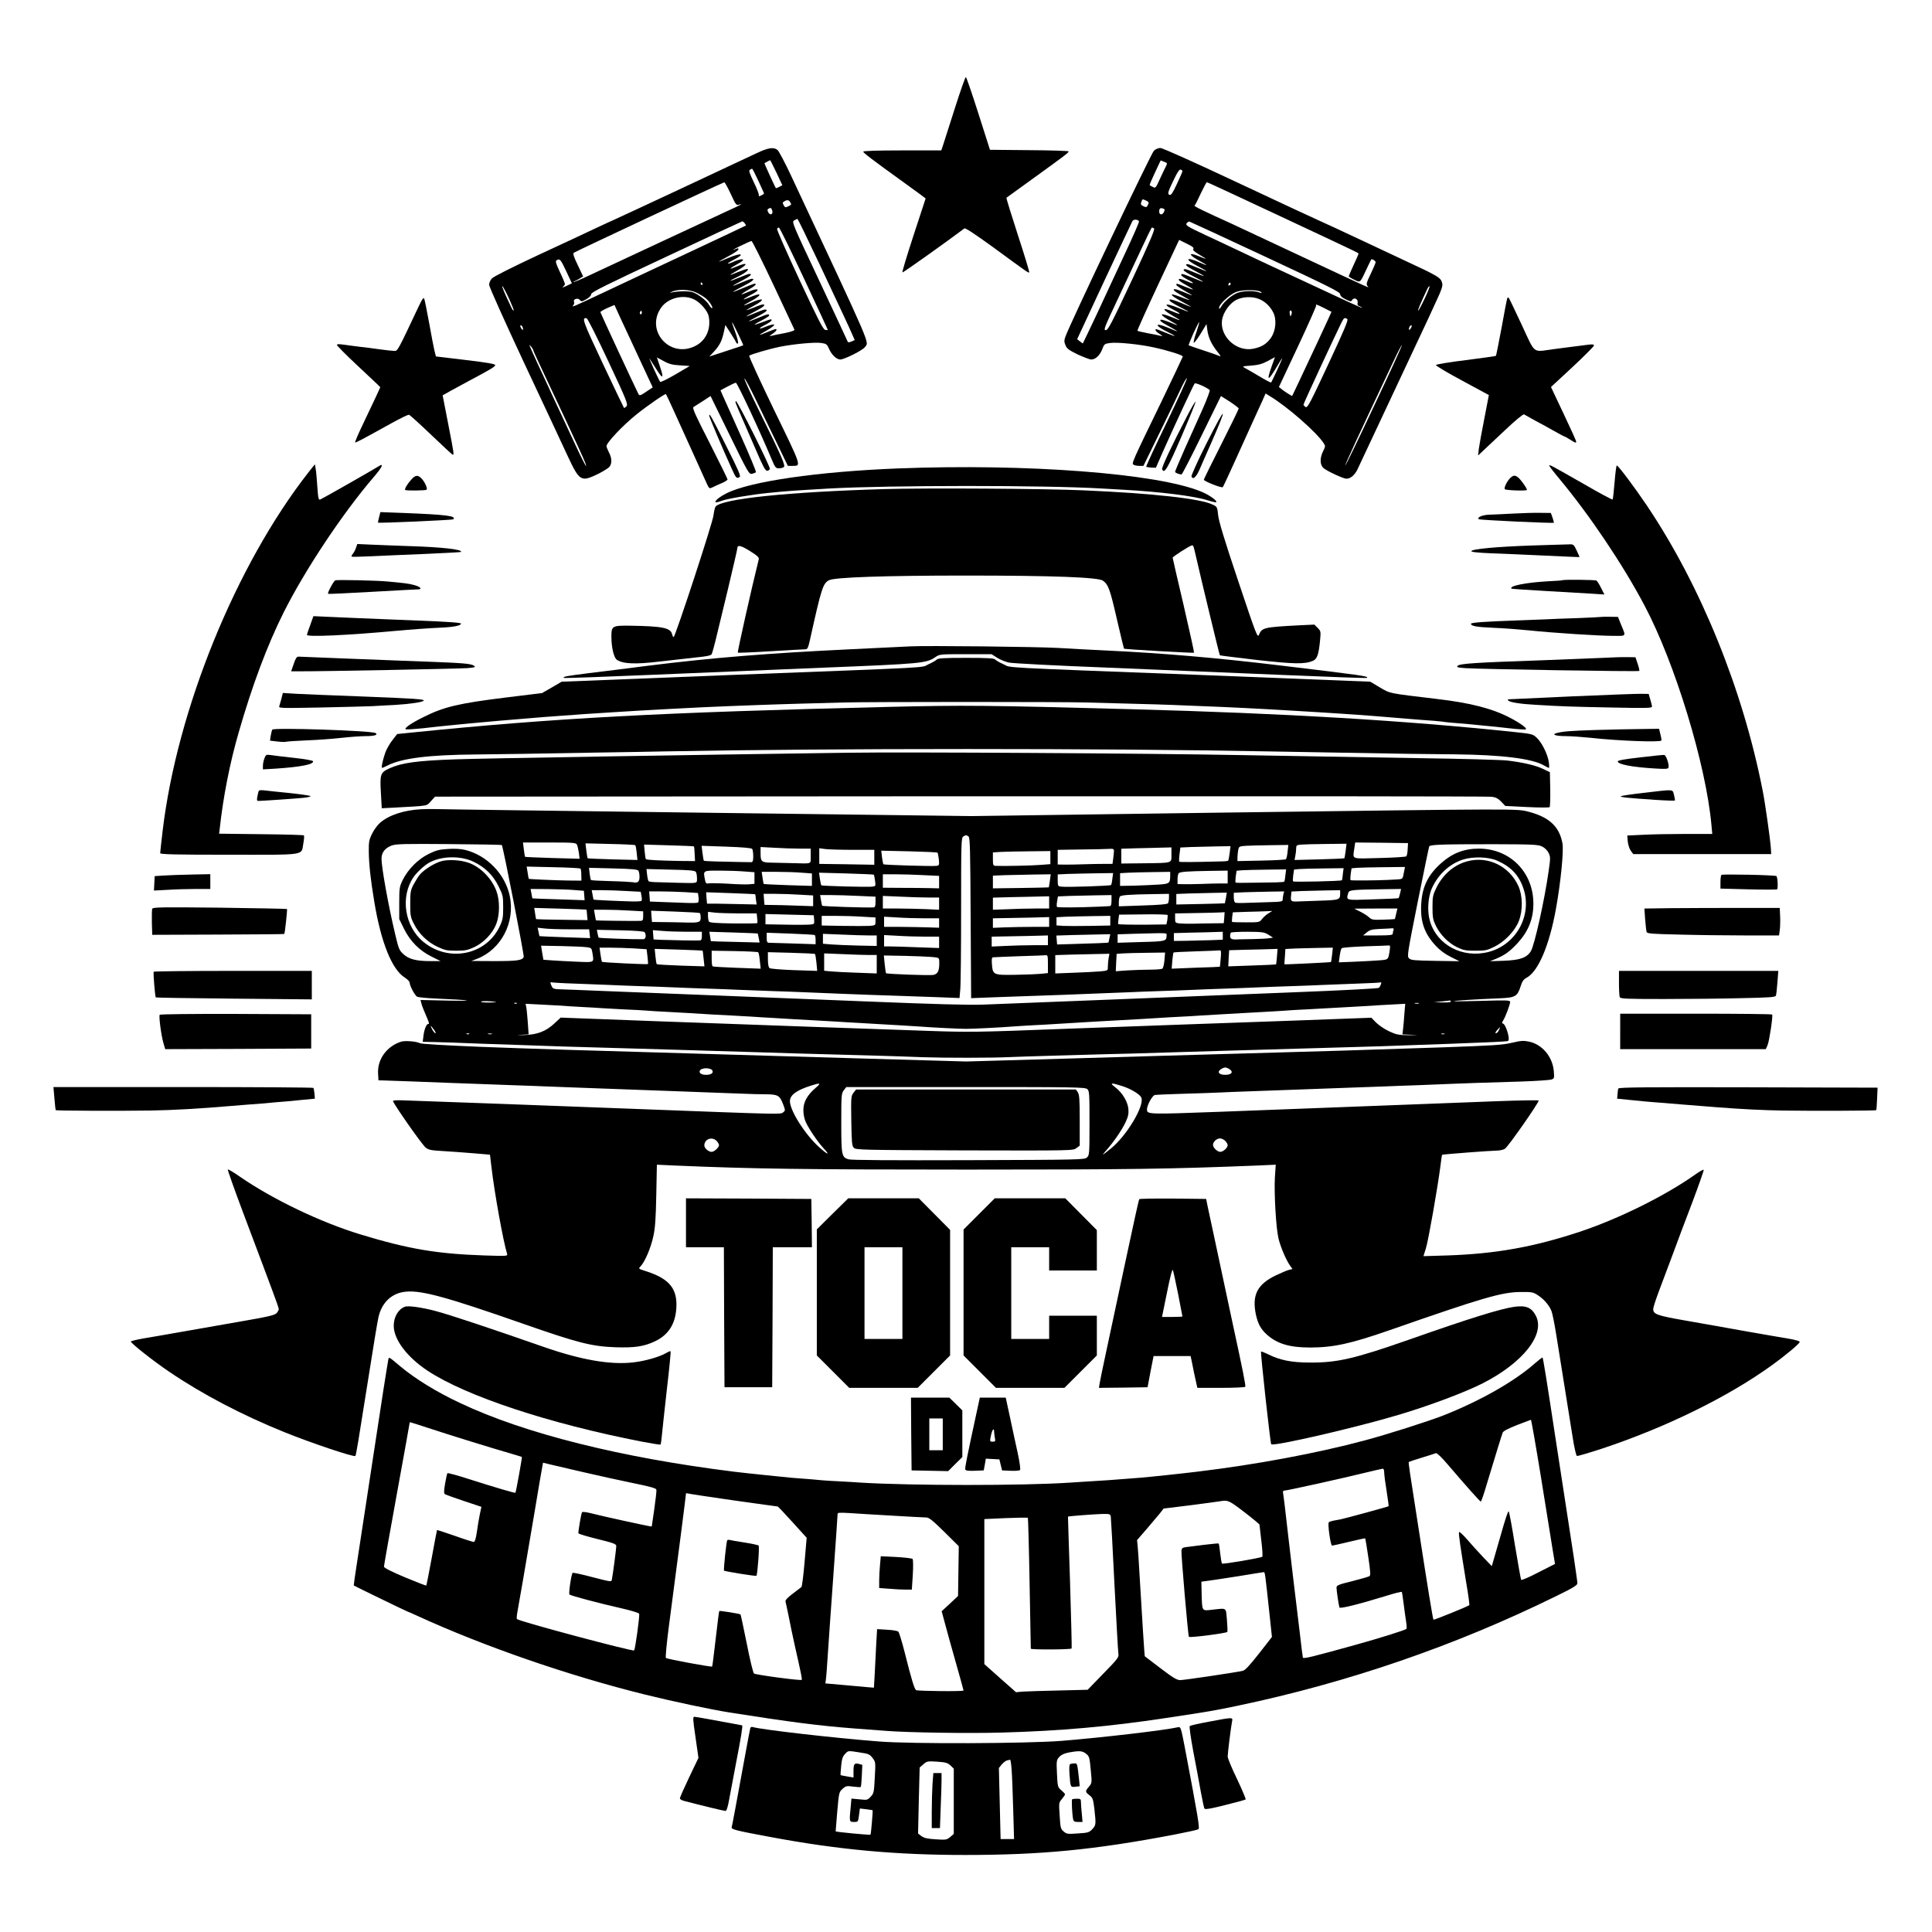 <?xml version="1.0" encoding="UTF-8" standalone="yes"?>
<svg version="1.0" xmlns="http://www.w3.org/2000/svg" width="1580" height="1580" viewBox="0 0 1580 1580" preserveAspectRatio="xMidYMid meet">
  <g transform="translate(0,1580) scale(0.1,-0.1)" fill="#000000" stroke="none">
    <path d="M7810 14918 c-45 -139 -88 -274 -96 -300 l-16 -48 -319 0 c-206 0
-319 -4 -319 -10 0 -10 62 -58 348 -264 89 -64 162 -118 162 -119 0 -1 -45
-137 -99 -302 -54 -165 -95 -301 -91 -303 7 -2 366 254 507 360 7 6 86 -46
235 -154 288 -211 288 -211 295 -205 3 3 -39 141 -93 306 -54 166 -96 302 -93
304 2 2 103 75 224 162 248 179 285 207 285 217 0 4 -145 9 -322 10 l-322 3
-95 298 c-52 163 -98 297 -102 297 -5 0 -45 -114 -89 -252z"/>
    <path d="M6185 14546 c-172 -82 -1166 -546 -1169 -546 -2 0 -64 -29 -137 -63
-74 -35 -291 -137 -484 -226 -203 -95 -359 -173 -372 -188 -13 -13 -23 -37
-23 -52 0 -15 126 -296 283 -632 156 -332 317 -676 357 -763 100 -214 110
-220 253 -151 39 20 80 45 90 56 23 28 22 71 -3 119 -11 22 -20 45 -20 51 0
29 134 171 248 262 82 66 232 170 238 164 4 -3 85 -181 246 -537 39 -85 79
-174 89 -197 19 -40 20 -41 47 -28 15 8 48 23 75 34 26 11 47 25 47 30 0 5
-66 139 -146 297 -116 226 -144 288 -133 295 8 5 42 27 77 49 l63 41 157 -321
c151 -309 158 -320 182 -315 14 4 28 9 32 13 4 4 -52 138 -123 297 -72 160
-139 309 -149 332 l-18 41 58 31 c32 17 62 31 68 31 11 0 195 -392 293 -627
27 -65 34 -73 57 -73 15 0 34 4 41 9 18 11 -12 79 -203 466 -68 138 -121 254
-118 259 3 5 45 -73 94 -175 49 -101 128 -264 175 -361 l86 -178 36 0 c76 0
81 -15 -148 456 -116 240 -208 440 -204 445 12 11 166 56 256 74 113 22 283
38 334 30 41 -6 46 -10 64 -50 21 -48 61 -85 91 -85 33 0 184 76 201 101 34
48 74 -45 -602 1399 -50 107 -101 203 -112 213 -32 26 -76 20 -174 -27z m165
-158 l48 -103 -25 -13 c-14 -8 -26 -12 -28 -10 -6 6 -95 201 -93 203 6 5 43
24 46 25 2 0 25 -46 52 -102z m-149 -65 c24 -53 45 -99 47 -103 1 -4 -9 -12
-22 -18 -19 -9 -24 -8 -20 1 2 7 -16 55 -41 106 -35 73 -43 96 -33 102 7 5 16
9 19 9 3 0 25 -44 50 -97z m-225 -109 c40 -87 46 -95 66 -88 40 12 16 -2 -92
-51 -106 -48 -927 -432 -1139 -531 -63 -30 -116 -52 -119 -49 -3 3 -1 5 4 5 5
0 23 9 41 20 l32 19 -44 93 c-33 69 -42 95 -32 101 18 13 1221 576 1230 576 5
1 28 -42 53 -95z m494 -84 c0 -4 -11 -12 -25 -18 -21 -10 -26 -9 -36 9 -6 11
-9 22 -7 23 25 21 44 24 56 9 6 -9 12 -20 12 -23z m-155 -51 c10 -31 -16 -45
-32 -16 -8 17 -9 24 0 29 19 12 25 9 32 -13z m383 -431 c201 -427 248 -528
273 -586 l19 -43 -27 -12 c-17 -7 -28 -8 -30 -2 -2 6 -106 228 -231 495 -221
469 -228 485 -208 497 12 7 24 12 27 13 4 0 83 -163 177 -362z m-608 327 c7
-9 11 -17 9 -20 -3 -2 -225 -107 -494 -233 -270 -126 -573 -269 -675 -317
-247 -116 -257 -121 -242 -102 7 8 10 21 6 30 -8 22 34 34 49 13 11 -14 16
-13 52 7 25 14 40 30 40 42 0 15 121 75 615 306 338 159 618 289 621 289 4 0
12 -7 19 -15z m486 -455 c107 -228 194 -416 194 -418 0 -2 -9 -2 -21 0 -17 2
-57 81 -210 408 -104 223 -187 411 -184 418 3 8 10 12 16 10 6 -2 98 -190 205
-418z m-252 -47 c93 -197 170 -363 173 -369 3 -7 -26 -17 -79 -28 -46 -8 -94
-18 -108 -22 -22 -5 -21 -3 8 16 17 12 32 26 32 31 0 13 -3 12 -72 -16 -83
-34 -85 -31 -10 11 91 52 82 68 -17 28 -54 -22 -48 -8 8 20 28 15 51 31 51 36
0 13 -1 13 -75 -15 -36 -13 -65 -22 -65 -20 0 3 27 18 60 35 33 17 60 35 60
40 0 15 -11 13 -90 -20 -98 -40 -101 -37 -7 11 42 21 77 44 77 49 0 16 -20 11
-94 -20 -38 -16 -71 -29 -72 -27 -2 1 31 20 72 41 68 35 92 56 62 56 -7 0 -40
-11 -72 -25 -33 -13 -61 -23 -62 -22 -2 1 26 18 62 37 98 52 81 71 -22 25 -32
-14 -58 -24 -60 -22 -2 1 26 18 62 37 80 43 88 69 12 39 -29 -12 -60 -23 -68
-26 -25 -8 8 14 64 43 70 37 46 53 -29 19 -32 -14 -60 -24 -61 -22 -2 2 23 19
56 37 55 31 74 50 51 50 -5 0 -47 -16 -92 -35 -45 -19 -84 -34 -85 -32 -2 1
35 22 82 46 77 39 103 61 72 61 -7 0 -44 -14 -82 -30 -38 -16 -71 -29 -72 -27
-2 1 31 20 72 41 68 35 92 56 62 56 -7 0 -44 -14 -82 -30 -87 -37 -97 -33 -16
5 63 30 106 65 79 65 -8 0 -41 -12 -74 -25 -80 -33 -82 -31 -8 11 95 53 93 75
-3 34 -63 -27 -66 -20 -4 14 27 15 52 31 55 36 10 16 -27 11 -74 -10 -62 -28
-64 -17 -3 14 101 51 68 63 -43 16 -38 -17 -72 -30 -75 -30 -3 1 31 20 74 43
44 23 82 48 84 56 3 9 0 12 -9 9 -53 -22 -42 -13 26 21 44 21 85 40 91 40 5 1
86 -160 178 -356z m-1693 108 l46 -98 -46 -22 c-25 -12 -38 -15 -28 -8 9 8 17
19 17 24 0 6 -18 50 -41 98 -33 70 -38 89 -28 96 27 17 34 8 80 -90z m1114
-101 c3 -5 1 -10 -4 -10 -6 0 -11 5 -11 10 0 6 2 10 4 10 3 0 8 -4 11 -10z
m-1583 -120 c25 -55 43 -100 39 -100 -4 0 -13 10 -18 23 -56 117 -81 177 -75
177 4 0 28 -45 54 -100z m1528 49 c24 -11 59 -31 77 -45 33 -25 71 -84 55 -84
-5 0 -15 12 -23 26 -18 34 -90 90 -136 105 -34 11 -138 8 -178 -5 -11 -3 -6 0
10 8 44 22 141 20 195 -5z m-11 -59 c50 -25 109 -94 117 -137 20 -105 -23
-199 -111 -243 -209 -104 -412 129 -276 317 57 78 183 108 270 63z m-524 -325
c12 -27 39 -84 58 -125 19 -41 55 -119 80 -172 l45 -96 -54 -36 c-48 -32 -54
-34 -63 -18 -27 53 -311 663 -311 669 0 5 26 20 57 34 l58 25 53 -116 c30 -63
64 -137 77 -165z m91 208 c-10 -10 -19 5 -10 18 6 11 8 11 12 0 2 -7 1 -15 -2
-18z m-271 -388 c152 -324 162 -351 148 -368 -9 -9 -18 -15 -20 -13 -2 2 -80
165 -173 362 -165 351 -176 380 -132 371 7 -1 87 -159 177 -352z m1103 131
c-2 -2 -65 -23 -140 -47 l-137 -45 40 43 c45 49 64 87 80 164 l11 51 44 -68
c24 -38 45 -73 47 -79 3 -5 8 -7 12 -3 4 4 -4 42 -19 83 -42 117 -40 118 15 6
27 -56 49 -104 47 -105z m-1804 148 c10 -25 -1 -29 -14 -5 -6 12 -7 21 -1 21
5 0 12 -7 15 -16z m86 -185 c0 -4 20 -49 44 -100 357 -759 398 -849 388 -849
-4 1 -43 78 -87 173 -44 95 -105 226 -136 292 -31 66 -68 145 -81 175 -14 30
-55 119 -92 198 -36 78 -66 145 -66 149 0 8 29 -30 30 -38z m1010 -162 c52
-83 61 -72 26 29 l-24 71 56 -30 c45 -25 71 -31 134 -35 l79 -5 -117 -69 c-65
-38 -121 -65 -125 -61 -4 4 -28 53 -53 108 -25 55 -40 92 -33 81 7 -10 32 -50
57 -89z"/>
    <path d="M9437 14568 c-22 -20 -687 -1417 -724 -1521 -11 -32 -11 -43 1 -71
11 -28 29 -40 100 -75 48 -22 98 -41 110 -41 35 0 71 34 90 84 16 42 19 45 64
51 59 8 239 -10 357 -36 120 -26 240 -64 238 -75 -1 -5 -80 -171 -175 -369
-246 -507 -245 -505 -227 -516 8 -5 29 -9 47 -9 l33 0 131 268 c72 147 150
309 174 361 24 52 47 91 51 88 3 -4 -72 -167 -166 -363 -95 -195 -170 -358
-167 -361 3 -3 22 -6 42 -7 l37 -1 59 135 c99 222 249 544 258 554 8 8 97 -31
123 -54 4 -4 -21 -72 -56 -151 -36 -79 -101 -226 -146 -325 -44 -100 -81 -186
-81 -192 0 -9 31 -21 53 -22 4 0 79 144 165 321 l157 320 73 -46 c39 -26 72
-51 72 -56 0 -6 -64 -137 -142 -292 -79 -155 -143 -286 -143 -290 0 -13 146
-70 155 -61 4 5 49 101 100 214 51 113 116 257 145 320 29 63 65 141 79 173
l26 59 37 -23 c140 -84 379 -293 437 -382 16 -24 16 -27 -3 -66 -28 -55 -28
-111 2 -138 25 -24 163 -88 188 -88 33 0 66 28 89 73 24 50 540 1149 583 1242
14 30 46 100 71 155 34 72 45 106 41 126 -11 49 -24 57 -330 199 -33 15 -181
85 -330 155 -148 70 -304 142 -345 160 -41 18 -344 159 -674 314 -342 161
-610 281 -627 281 -15 0 -39 -10 -52 -22z m97 -130 c-8 -15 -30 -62 -49 -103
-33 -73 -35 -76 -57 -64 -13 6 -25 13 -26 15 -2 1 17 47 43 102 l47 100 28
-11 c28 -10 28 -12 14 -39z m136 -39 c0 -4 -20 -51 -45 -103 -34 -74 -48 -94
-60 -90 -19 8 -16 20 37 130 28 58 44 81 54 77 8 -3 14 -9 14 -14z m731 -335
c730 -342 709 -332 709 -339 0 -4 -18 -45 -40 -92 -22 -47 -40 -89 -40 -92 0
-4 20 -17 44 -28 52 -26 48 -29 101 85 21 45 39 82 41 82 13 0 34 -15 34 -24
0 -7 -18 -49 -40 -95 -34 -70 -38 -86 -28 -99 17 -20 66 -42 -532 238 -283
133 -540 253 -570 267 -234 106 -319 147 -311 152 5 3 28 48 51 99 24 50 46
92 50 92 4 0 243 -111 531 -246z m-1027 95 c21 -10 23 -15 14 -34 -9 -20 -14
-22 -34 -13 -25 12 -28 17 -18 42 7 19 7 19 38 5z m140 -65 c12 -4 13 -10 4
-29 -12 -26 -38 -23 -38 4 0 27 9 34 34 25z m-199 -104 c3 -4 -49 -124 -116
-266 -116 -249 -140 -302 -232 -499 -23 -49 -58 -122 -77 -162 l-35 -72 -23
17 -23 18 221 475 c122 261 226 481 231 491 9 16 44 15 54 -2z m1034 -290
c514 -240 611 -288 611 -306 0 -14 14 -27 45 -42 40 -19 45 -20 53 -6 14 26
50 9 45 -20 -4 -18 0 -26 17 -31 12 -4 20 -9 17 -11 -3 -3 -93 38 -477 218
-47 22 -143 67 -215 100 -71 33 -193 90 -270 127 -77 37 -217 102 -311 146
-153 72 -170 82 -160 98 6 9 16 16 23 15 7 -2 287 -131 622 -288z m-911 232
c9 -7 -36 -112 -180 -420 -168 -357 -196 -412 -215 -412 -20 0 -12 20 86 228
59 125 147 313 197 419 49 106 91 192 94 192 3 1 11 -3 18 -7z m321 -168 c-7
-9 8 -22 53 -49 67 -39 64 -40 -19 -6 -77 30 -69 4 11 -39 36 -19 63 -36 62
-38 -2 -1 -28 9 -60 23 -110 49 -119 24 -12 -31 41 -21 74 -40 72 -41 -1 -2
-34 11 -72 27 -38 16 -75 30 -81 30 -31 0 -7 -21 61 -56 41 -21 73 -40 72 -41
-2 -2 -35 10 -74 27 -76 32 -92 36 -92 20 0 -5 36 -28 80 -50 44 -22 80 -42
80 -44 0 -2 -36 11 -81 30 -86 36 -99 40 -99 24 0 -5 23 -21 51 -36 63 -31 59
-42 -5 -14 -53 22 -66 24 -66 11 0 -5 27 -24 60 -42 32 -18 58 -34 56 -36 -1
-2 -30 8 -64 22 -69 28 -72 29 -72 15 0 -5 33 -28 73 -51 78 -44 76 -45 -22
-4 -60 25 -87 27 -65 5 6 -6 39 -26 75 -46 67 -37 64 -37 -39 2 -89 34 -76 10
24 -43 43 -23 77 -42 74 -43 -3 0 -42 16 -87 35 -46 19 -85 30 -88 25 -6 -10
16 -26 100 -69 76 -38 69 -39 -24 -1 -112 46 -139 35 -39 -16 62 -31 58 -42
-6 -14 -98 42 -98 21 1 -36 70 -40 67 -42 -12 -9 -109 45 -112 24 -5 -34 67
-37 63 -39 -19 -5 -60 24 -87 26 -65 4 6 -6 39 -26 75 -45 79 -43 73 -44 -21
-4 -110 46 -110 17 -1 -36 34 -16 59 -30 57 -32 -1 -2 -36 10 -76 27 -83 34
-80 33 -80 20 0 -6 15 -20 33 -31 28 -18 29 -20 7 -15 -14 4 -61 13 -104 21
-43 8 -81 17 -84 20 -3 2 73 171 168 374 l173 369 63 -31 c46 -22 61 -34 53
-43z m305 -283 c3 -5 -1 -11 -9 -14 -9 -4 -12 -1 -8 9 6 16 10 17 17 5z m1588
-121 c-26 -55 -50 -100 -54 -100 -6 0 19 60 75 178 5 12 14 22 18 22 4 0 -13
-45 -39 -100z m-1340 52 c11 -11 8 -11 -15 -3 -37 14 -120 14 -168 -1 -45 -13
-113 -68 -140 -112 -15 -24 -19 -27 -19 -12 0 28 90 111 141 129 53 20 182 18
201 -1z m-14 -58 c47 -19 88 -58 114 -108 30 -58 22 -149 -17 -207 -36 -51
-73 -75 -141 -90 -139 -31 -280 97 -260 235 10 62 61 134 115 163 53 27 133
31 189 7z m532 -74 l59 -30 -28 -62 c-26 -58 -115 -248 -243 -520 l-51 -107
-29 17 c-15 9 -40 26 -54 37 l-25 20 155 330 c85 181 152 333 150 337 -9 13 4
9 66 -22z m-267 -27 c3 -5 1 -17 -3 -28 -6 -17 -7 -16 -12 8 -5 25 5 37 15 20z
m455 -62 c11 -6 -24 -88 -155 -369 -147 -316 -170 -359 -185 -351 -10 6 -18
15 -18 20 0 10 260 569 311 672 20 39 26 42 47 28z m-1233 -105 c-15 -41 -25
-81 -23 -88 3 -7 27 25 55 70 l50 82 7 -51 c8 -61 35 -117 84 -178 23 -28 29
-40 16 -33 -10 5 -71 27 -134 47 -63 21 -117 39 -119 41 -2 2 16 46 39 99 24
52 45 93 47 91 2 -2 -8 -38 -22 -80z m1755 33 c-7 -11 -14 -19 -16 -16 -7 7 7
37 17 37 6 0 5 -9 -1 -21z m-302 -637 c-127 -271 -233 -490 -236 -488 -4 4
114 259 400 864 32 69 61 123 63 120 3 -2 -99 -226 -227 -496z m-840 317 c-43
-122 -27 -119 48 9 20 34 38 62 40 62 4 0 -84 -191 -91 -198 -2 -3 -46 20 -97
51 -51 30 -104 61 -118 68 -23 13 -20 14 52 19 59 5 89 13 135 37 32 17 58 32
59 32 1 1 -12 -36 -28 -80z"/>
    <path d="M3422 13290 c-167 -355 -170 -360 -195 -360 -13 0 -70 6 -128 14 -57
8 -124 17 -149 19 -25 3 -63 8 -85 11 -92 13 -105 14 -110 6 -3 -4 76 -84 175
-176 99 -92 180 -169 180 -171 0 -2 -45 -99 -149 -317 -34 -71 -59 -131 -57
-134 5 -4 54 22 294 155 74 41 139 73 147 71 7 -2 88 -75 180 -163 92 -88 171
-161 176 -163 14 -5 12 7 -36 253 -25 127 -45 231 -45 232 0 1 112 63 215 118
175 93 215 117 215 129 0 10 -67 21 -242 42 l-243 29 -12 47 c-6 26 -26 127
-43 225 -18 98 -36 187 -40 198 -7 16 -15 4 -48 -65z"/>
    <path d="M12326 13359 c-3 -8 -24 -115 -46 -239 -23 -123 -44 -227 -46 -230
-3 -3 -114 -18 -246 -35 -133 -16 -243 -35 -245 -40 -2 -6 95 -64 215 -128
l218 -118 -37 -192 c-21 -106 -41 -217 -45 -247 l-6 -55 38 36 c22 20 104 97
183 172 88 83 149 133 155 128 6 -4 47 -27 91 -51 44 -23 115 -62 157 -86 43
-24 80 -44 83 -44 3 0 23 -11 45 -25 44 -28 50 -30 50 -15 0 5 -46 107 -103
227 l-103 218 178 165 c97 91 176 170 174 175 -3 11 -17 11 -86 1 -25 -3 -67
-8 -95 -12 -27 -3 -97 -12 -154 -20 -171 -23 -142 -45 -256 199 -54 116 -102
216 -106 221 -5 5 -10 3 -13 -5z"/>
    <path d="M6019 12498 c5 -13 27 -66 50 -118 23 -52 74 -170 114 -262 55 -129
76 -168 90 -168 10 0 20 7 23 15 6 15 -264 555 -278 555 -4 0 -4 -10 1 -22z"/>
    <path d="M9709 12399 c-126 -242 -210 -421 -205 -436 17 -43 43 1 158 267 65
151 117 279 115 284 -2 6 -32 -46 -68 -115z"/>
    <path d="M9865 12170 c-70 -139 -124 -259 -121 -267 12 -29 38 -6 66 57 15 36
56 128 90 205 146 332 131 334 -35 5z"/>
    <path d="M5800 12401 c0 -12 111 -274 184 -434 35 -78 40 -83 65 -68 11 7 -12
60 -109 252 -121 242 -140 275 -140 250z"/>
    <path d="M2524 11939 c-595 -760 -1076 -1943 -1194 -2934 -11 -93 -20 -176
-20 -182 0 -10 119 -13 563 -13 644 0 589 -9 608 94 6 32 8 61 4 64 -3 4 -160
8 -349 10 l-344 4 5 42 c28 257 83 539 155 786 111 386 233 712 367 980 175
349 482 811 736 1107 71 82 88 120 42 90 -42 -27 -462 -266 -478 -272 -14 -5
-17 8 -24 107 -4 63 -10 129 -14 148 l-6 33 -51 -64z"/>
    <path d="M12670 11992 c0 -5 39 -56 87 -113 245 -295 515 -696 692 -1031 250
-472 502 -1300 547 -1792 l7 -76 -219 0 c-121 0 -277 -3 -348 -7 l-128 -6 4
-49 c3 -27 14 -62 25 -76 l20 -27 564 0 564 0 -3 50 c-4 66 -47 370 -66 465
-162 830 -507 1680 -948 2336 -101 150 -236 330 -246 327 -4 -2 -12 -63 -18
-138 -6 -74 -13 -137 -16 -140 -3 -3 -109 53 -234 126 -272 155 -284 162 -284
151z"/>
    <path d="M7340 11969 c-653 -26 -1207 -106 -1400 -204 -91 -46 -125 -95 -42
-62 45 18 245 52 387 66 159 16 193 18 498 36 488 27 1754 28 2227 0 36 -2
115 -7 175 -10 298 -16 587 -52 693 -87 35 -11 66 -18 68 -15 12 11 -56 59
-121 86 -359 150 -1429 231 -2485 190z"/>
    <path d="M3368 11883 c-36 -39 -62 -82 -54 -90 7 -7 168 -5 175 2 8 9 -11 56
-35 84 -32 38 -53 39 -86 4z"/>
    <path d="M12351 11891 c-28 -28 -54 -82 -44 -92 9 -9 171 -15 180 -6 3 4 -13
31 -36 62 -45 60 -68 68 -100 36z"/>
    <path d="M7228 11800 c-785 -23 -1324 -79 -1376 -143 -5 -6 -13 -39 -17 -72
-7 -62 -313 -995 -326 -995 -4 0 -10 11 -13 25 -13 51 -81 64 -344 68 -144 2
-152 -3 -152 -87 0 -91 20 -175 45 -192 52 -34 150 -38 351 -14 104 12 240 27
302 34 81 8 116 15 122 26 4 8 18 56 30 105 12 50 57 238 101 418 43 181 79
335 79 343 0 30 29 24 104 -23 62 -39 75 -52 71 -68 -56 -224 -176 -758 -171
-762 3 -3 124 2 268 11 145 9 272 16 284 16 17 0 23 11 37 73 95 429 107 466
157 492 46 24 462 38 1115 38 719 0 1087 -14 1125 -42 44 -32 58 -70 114 -315
30 -131 57 -240 58 -241 6 -5 569 -37 573 -33 2 2 -36 176 -85 387 -50 211
-90 387 -90 390 0 9 144 101 158 101 12 0 13 -5 36 -105 35 -155 188 -790 192
-794 2 -2 138 -19 301 -38 305 -34 391 -36 459 -8 36 15 49 53 60 173 6 67 6
71 -20 97 l-27 27 -127 -6 c-286 -15 -302 -19 -326 -77 -12 -28 -21 -5 -170
440 -113 336 -159 489 -164 538 -7 66 -8 69 -44 86 -100 49 -485 92 -1058 117
-315 14 -1288 20 -1632 10z"/>
    <path d="M3100 11570 c-6 -23 -10 -43 -8 -44 7 -6 608 21 615 27 27 28 -56 38
-409 52 l-187 7 -11 -42z"/>
    <path d="M12375 11600 c-71 -4 -157 -8 -191 -9 -59 -1 -107 -21 -91 -37 6 -7
606 -35 615 -29 1 1 -4 19 -11 41 l-14 39 -89 1 c-49 1 -147 -2 -219 -6z"/>
    <path d="M2911 11319 c-6 -18 -18 -40 -27 -50 -8 -9 -12 -19 -7 -21 4 -3 78
-1 163 3 85 4 283 13 440 19 157 7 287 14 289 16 21 20 -156 40 -424 48 -110
4 -250 9 -311 12 l-112 5 -11 -32z"/>
    <path d="M12530 11339 c-287 -10 -491 -28 -497 -46 -3 -7 46 -13 164 -18 92
-3 292 -12 443 -19 151 -7 276 -13 277 -12 1 1 -9 25 -23 54 -24 51 -26 52
-67 50 -23 0 -157 -5 -297 -9z"/>
    <path d="M2742 11054 c-14 -6 -66 -103 -59 -110 2 -3 163 5 358 16 194 11 364
20 377 20 40 0 19 23 -33 36 -44 12 -80 16 -220 29 -89 8 -410 15 -423 9z"/>
    <path d="M12778 11055 c-2 -2 -57 -6 -122 -9 -178 -10 -318 -38 -295 -60 2 -2
135 -11 294 -20 160 -9 330 -19 378 -22 l88 -6 -27 53 c-14 30 -32 57 -38 61
-10 7 -271 9 -278 3z"/>
    <path d="M2537 10688 c-15 -40 -27 -76 -27 -80 0 -19 339 -3 730 33 118 11
274 22 345 25 123 5 185 17 185 34 0 8 -113 16 -355 25 -77 3 -187 7 -245 10
-58 2 -168 7 -245 10 -77 3 -190 8 -251 11 l-111 5 -26 -73z"/>
    <path d="M13098 10755 c-2 -1 -91 -6 -198 -10 -107 -3 -224 -8 -260 -10 -36
-2 -141 -6 -235 -9 -256 -9 -375 -17 -375 -27 0 -19 42 -27 181 -33 80 -3 211
-13 290 -21 201 -21 573 -45 691 -45 113 0 107 -10 63 97 l-23 58 -66 1 c-36
1 -67 0 -68 -1z"/>
    <path d="M7445 10514 c-38 -2 -261 -13 -495 -24 -667 -32 -1128 -69 -1655
-135 -154 -20 -370 -47 -479 -60 -190 -24 -215 -29 -205 -39 3 -3 313 8 689
24 377 16 1025 43 1440 60 799 32 835 36 908 85 36 25 40 25 249 25 l212 0 47
-30 c26 -16 70 -34 98 -39 28 -6 391 -25 806 -41 415 -17 1061 -44 1435 -60
374 -16 682 -27 684 -24 14 14 -21 19 -719 103 -517 62 -949 99 -1410 121
-124 6 -301 15 -395 21 -173 10 -1082 20 -1210 13z"/>
    <path d="M2402 10370 l-21 -60 72 0 c182 -1 1300 21 1367 26 64 5 72 8 57 19
-25 18 -84 23 -417 35 -162 6 -454 17 -648 25 -195 8 -362 15 -372 15 -13 0
-24 -16 -38 -60z"/>
    <path d="M13085 10419 c-88 -4 -304 -12 -480 -19 -529 -18 -667 -27 -683 -44
-13 -12 -5 -15 59 -20 100 -8 1419 -30 1425 -23 3 2 -3 29 -13 58 l-18 54 -65
1 c-36 1 -137 -2 -225 -7z"/>
    <path d="M7661 10406 c-6 -7 -37 -25 -69 -39 -66 -30 99 -21 -1612 -87 -564
-22 -1106 -44 -1206 -48 l-181 -7 -80 -47 -80 -46 -294 -36 c-389 -48 -511
-77 -679 -162 -97 -48 -156 -89 -142 -98 6 -3 68 1 139 8 70 8 157 18 193 21
36 3 81 8 100 10 19 2 67 7 105 10 39 3 88 8 110 10 22 2 72 6 110 10 39 3
147 12 240 20 94 8 208 17 255 20 47 3 110 8 140 10 30 3 96 7 145 10 50 3
119 8 155 10 206 14 744 43 945 50 88 3 207 8 265 10 58 2 197 7 310 10 113 3
277 8 365 10 206 6 1819 6 1990 0 72 -2 238 -7 370 -10 132 -3 283 -8 335 -10
52 -2 163 -7 245 -10 196 -7 511 -23 705 -35 85 -5 198 -12 250 -15 52 -3 122
-8 155 -10 33 -2 101 -7 150 -10 50 -3 198 -15 330 -26 132 -11 269 -22 305
-24 36 -3 76 -7 90 -10 14 -2 63 -7 110 -10 47 -4 98 -8 113 -10 15 -2 60 -6
100 -10 40 -3 130 -13 201 -21 71 -8 132 -12 135 -8 10 9 -47 51 -130 94 -145
76 -325 122 -599 154 -401 48 -378 43 -465 94 l-79 47 -176 7 c-96 4 -641 25
-1210 48 -1700 65 -1546 57 -1612 87 -32 14 -63 32 -69 39 -9 11 -59 14 -239
14 -180 0 -230 -3 -239 -14z"/>
    <path d="M2302 10088 c-7 -25 -15 -53 -18 -63 -7 -17 10 -17 337 -11 189 4
380 9 424 11 44 3 127 7 185 10 118 7 228 23 235 35 8 12 -76 18 -525 35 -223
8 -455 18 -516 21 l-111 7 -11 -45z"/>
    <path d="M12855 10105 c-280 -13 -514 -24 -520 -24 -5 -1 -5 -5 1 -11 14 -14
105 -28 224 -34 212 -13 299 -16 618 -22 280 -6 332 -5 332 7 0 8 -6 34 -14
59 l-13 45 -59 1 c-32 1 -288 -9 -569 -21z"/>
    <path d="M7270 10019 c-1871 -45 -2746 -92 -3904 -210 l-118 -12 -38 -49 c-21
-26 -47 -72 -58 -100 -21 -59 -36 -128 -27 -128 3 0 23 9 45 20 116 59 335 87
725 90 149 2 322 4 385 5 63 1 322 6 575 10 253 4 514 8 580 10 1344 26 3616
26 4935 0 58 -1 317 -6 575 -10 259 -4 520 -9 580 -10 61 -1 229 -3 375 -4
382 -4 632 -35 727 -91 19 -11 37 -20 40 -20 3 0 3 21 -1 48 -8 61 -56 159
-98 198 -32 31 -38 32 -188 48 -893 94 -1867 152 -3125 186 -1179 32 -1373 34
-1985 19z"/>
    <path d="M2227 9833 c-4 -6 -9 -28 -13 -50 l-6 -40 59 -7 c33 -4 66 -5 74 -2
8 3 82 7 164 11 83 3 209 12 280 20 72 8 165 15 207 15 71 0 102 10 79 25 -33
20 -833 46 -844 28z"/>
    <path d="M13045 9830 c-209 -7 -264 -11 -318 -26 -40 -12 -1 -24 76 -24 45 0
138 -7 207 -14 213 -24 562 -38 577 -22 2 2 -1 24 -8 50 l-11 46 -147 -2 c-80
-1 -250 -4 -376 -8z"/>
    <path d="M6925 9644 c-1302 -18 -2978 -46 -3205 -54 -310 -11 -435 -28 -536
-74 -73 -34 -78 -47 -69 -200 l7 -126 97 5 c295 16 268 12 305 53 l34 37 4299
3 c2364 1 4318 0 4343 -4 33 -4 53 -15 77 -40 l33 -35 177 -9 c98 -5 182 -5
186 -1 4 4 6 70 5 147 l-3 139 -54 26 c-60 29 -159 53 -291 69 -47 6 -380 15
-740 20 -360 6 -1015 17 -1455 25 -741 14 -2726 26 -3210 19z"/>
    <path d="M2162 9597 c-7 -18 -12 -46 -12 -61 l0 -28 103 6 c209 14 315 35 307
61 -2 6 -71 18 -154 27 -83 9 -169 19 -191 23 -39 5 -41 4 -53 -28z"/>
    <path d="M13413 9606 c-123 -14 -183 -24 -183 -33 0 -24 119 -47 308 -58 80
-5 103 -4 107 7 8 21 -19 103 -35 104 -8 1 -97 -8 -197 -20z"/>
    <path d="M2117 9333 c-3 -4 -8 -25 -12 -46 -6 -30 -4 -37 9 -37 28 0 320 20
374 26 28 3 52 9 52 13 0 4 -75 15 -167 25 -93 9 -187 19 -209 22 -23 3 -44 2
-47 -3z"/>
    <path d="M13443 9316 c-100 -11 -185 -24 -188 -28 -7 -7 54 -14 278 -29 88 -6
161 -8 164 -6 2 3 -1 23 -7 46 -13 48 8 47 -247 17z"/>
    <path d="M3445 9182 c-141 -7 -265 -48 -337 -111 -21 -18 -50 -58 -65 -89 -25
-51 -28 -67 -27 -152 2 -103 14 -218 45 -405 55 -332 144 -554 250 -620 21
-14 39 -32 39 -40 0 -26 42 -105 61 -116 10 -5 78 -12 151 -15 281 -12 348
-22 110 -17 l-233 5 7 -28 c4 -16 21 -61 39 -101 18 -39 28 -70 21 -67 -16 6
-36 -39 -43 -98 l-6 -48 99 -2 c54 -1 115 -3 134 -4 19 -1 125 -5 235 -9 110
-4 243 -8 295 -10 330 -12 421 -15 965 -30 99 -3 254 -7 345 -10 91 -3 239 -7
330 -10 91 -3 239 -7 330 -10 91 -3 251 -8 355 -11 527 -14 777 -21 1005 -30
169 -6 572 -6 705 1 55 2 192 7 305 10 113 3 270 8 350 10 80 2 237 7 350 9
113 3 275 8 360 11 85 2 236 7 335 10 99 3 254 7 345 10 328 10 508 15 695 20
202 5 411 12 615 20 69 3 184 7 255 9 300 11 460 18 468 23 20 12 -20 143 -44
143 -7 0 -6 9 3 23 19 28 58 133 58 153 0 14 -25 15 -232 9 -128 -4 -231 -5
-228 -3 5 5 181 16 379 24 123 5 141 16 167 99 13 41 24 56 50 70 94 51 185
264 239 565 38 210 64 470 53 532 -25 138 -108 215 -275 259 -101 26 -39 26
-2538 -7 l-2020 -28 -2140 27 c-1177 15 -2178 28 -2225 30 -47 1 -107 1 -135
-1z m4475 -222 c13 -8 15 -96 18 -666 l4 -657 181 7 c385 13 446 16 567 20 69
3 195 8 280 11 85 3 200 8 255 10 55 3 172 7 260 10 88 3 210 7 270 10 61 3
180 7 265 10 85 3 205 7 265 10 61 3 182 7 270 10 88 3 205 7 260 10 55 2 183
7 285 11 102 3 188 8 192 10 11 7 -3 -35 -16 -45 -6 -5 -308 -21 -671 -35
-363 -15 -1051 -42 -1530 -61 -478 -19 -946 -37 -1040 -41 -118 -4 -400 4
-920 25 -412 17 -988 40 -1280 51 -291 11 -690 27 -885 35 -195 8 -368 15
-385 15 -16 0 -35 4 -41 8 -13 8 -30 57 -18 49 5 -2 92 -8 194 -11 102 -4 230
-9 285 -11 55 -3 172 -7 260 -10 88 -3 210 -7 270 -10 61 -3 182 -7 270 -10
88 -3 207 -7 265 -10 58 -2 177 -7 265 -10 88 -3 210 -7 270 -10 274 -11 381
-16 530 -21 88 -3 207 -7 265 -9 58 -2 186 -7 286 -10 l181 -7 6 69 c4 37 7
332 7 655 0 548 1 588 18 597 21 13 23 13 42 1z m-3202 -67 c5 -10 12 -40 16
-67 l6 -49 -221 6 c-122 4 -223 8 -225 10 -2 1 -6 29 -10 60 l-7 57 216 0
c196 0 217 -2 225 -17z m6794 -38 c-1 -27 -6 -53 -11 -58 -5 -5 -104 -11 -220
-14 -239 -6 -218 -15 -205 81 l7 46 216 -2 216 -3 -3 -50z m-7408 34 c10 -10
184 -901 179 -915 -11 -28 -53 -34 -241 -34 l-187 1 47 18 c197 77 312 298
267 513 -38 181 -188 335 -368 378 -33 8 -86 11 -138 7 -71 -4 -97 -11 -158
-41 -87 -43 -168 -125 -212 -213 -26 -55 -28 -65 -28 -189 l0 -130 39 -80 c51
-102 126 -178 225 -227 l74 -37 -81 0 c-116 0 -177 15 -222 56 -35 32 -40 43
-69 167 -55 231 -111 543 -111 614 0 51 28 88 85 109 34 12 109 14 467 11 235
-2 429 -5 432 -8z m1091 -1 c4 -3 9 -32 12 -63 l6 -58 -202 5 c-111 3 -203 7
-205 9 -2 2 -7 30 -11 63 l-7 59 201 -5 c110 -2 203 -7 206 -10z m5810 -45
c-4 -32 -9 -60 -11 -62 -2 -2 -95 -6 -205 -9 l-202 -5 6 33 c4 18 7 45 7 61 0
26 3 28 43 32 23 2 116 4 206 5 l163 2 -7 -57z m1607 34 c22 -11 43 -32 53
-53 15 -32 15 -43 0 -147 -34 -241 -116 -606 -145 -655 -33 -54 -88 -74 -220
-79 l-115 -4 47 19 c74 31 112 58 176 126 90 97 132 199 132 326 0 257 -191
450 -446 450 -119 0 -216 -37 -306 -117 -109 -96 -157 -194 -165 -334 -9 -143
24 -241 117 -342 35 -38 75 -68 123 -92 l72 -36 -197 3 c-172 3 -200 5 -215
21 -17 16 -13 38 71 460 49 243 91 447 94 454 5 16 97 19 532 19 323 -1 358
-3 392 -19z m-6937 1 c2 -2 5 -29 6 -62 l3 -58 -125 1 c-165 3 -270 8 -277 15
-3 3 -7 31 -10 63 l-5 56 203 -6 c111 -3 203 -7 205 -9z m4855 -43 c-3 -30 -9
-58 -14 -62 -4 -4 -95 -9 -202 -11 l-194 -4 0 30 c0 16 3 43 6 60 6 30 9 31
63 35 31 2 121 4 202 5 l145 2 -6 -55z m-4378 22 c4 -7 8 -33 8 -59 0 -39 -3
-48 -17 -49 -19 0 -141 2 -291 6 -51 1 -94 4 -96 6 -2 2 -7 31 -11 63 l-7 59
203 -7 c140 -5 206 -11 211 -19z m3904 -34 c-4 -31 -9 -59 -12 -62 -2 -3 -35
-6 -72 -6 -219 -6 -324 -6 -328 -2 -2 2 -2 29 2 60 l7 56 86 4 c47 1 139 4
205 5 l119 2 -7 -57z m-3518 37 l92 0 0 -60 c0 -69 15 -63 -140 -59 -52 1
-130 3 -173 4 -90 1 -97 6 -97 79 l0 49 113 -6 c61 -4 154 -7 205 -7z m3042
-49 c0 -72 15 -68 -232 -71 l-178 -2 0 61 0 60 128 4 c70 1 162 4 205 5 l77 2
0 -59z m-2602 39 l172 0 0 -61 0 -61 -225 4 -225 3 0 64 0 64 53 -7 c28 -3
130 -6 225 -6z m2132 -9 c0 -10 -3 -38 -6 -62 l-6 -44 -72 0 c-39 0 -111 -1
-161 -3 -49 -2 -118 -3 -152 -3 l-63 1 0 60 0 60 193 3 c105 1 209 3 230 5 30
2 37 -1 37 -17z m-1443 -14 c3 -4 8 -29 11 -55 4 -46 3 -50 -19 -53 -31 -5
-428 7 -435 13 -2 3 -7 29 -11 58 l-6 53 227 -5 c124 -3 229 -8 233 -11z m923
-41 l0 -53 -77 -6 c-69 -6 -309 -11 -370 -8 -21 1 -23 6 -23 56 l0 54 63 4
c34 2 140 4 235 5 l172 2 0 -54z m-4720 -32 c95 -45 162 -110 207 -202 36 -72
38 -81 38 -171 0 -84 -3 -103 -28 -156 -110 -235 -415 -298 -623 -129 -155
126 -193 369 -82 531 25 37 88 96 126 117 98 56 254 60 362 10z m8375 7 c113
-50 177 -118 214 -228 73 -218 -59 -459 -285 -518 -212 -55 -423 56 -480 253
-24 80 -16 200 18 272 51 110 143 195 251 230 84 27 211 23 282 -9z m-7498
-64 c4 -4 7 -28 7 -53 l1 -46 -115 1 c-112 2 -313 11 -316 14 -1 1 -5 24 -9
51 l-8 49 217 -5 c119 -2 219 -8 223 -11z m6738 -12 c-3 -14 -7 -36 -10 -50
-5 -22 -11 -25 -48 -27 -23 -1 -58 -3 -77 -4 -103 -5 -301 -6 -305 -2 -3 3 -2
25 1 51 l7 46 46 4 c25 2 124 4 219 5 l172 2 -5 -25z m-6264 -6 c5 -8 9 -30 9
-50 0 -40 -15 -53 -53 -44 -12 2 -93 7 -180 9 -87 2 -161 6 -164 9 -3 4 -8 27
-11 53 l-5 47 198 -5 c154 -4 199 -8 206 -19z m5761 -26 c-2 -27 -6 -50 -8
-52 -7 -7 -392 -16 -399 -9 -3 3 -2 25 1 51 l7 46 46 4 c25 2 116 4 202 5
l157 2 -6 -47z m-5291 16 c5 -8 9 -31 9 -51 0 -44 9 -41 -140 -38 -52 2 -130
4 -172 5 -43 0 -80 4 -84 8 -3 3 -9 27 -12 53 l-5 47 197 -5 c157 -3 199 -7
207 -19z m4821 -26 c-2 -27 -7 -50 -9 -53 -3 -3 -32 -5 -66 -6 -34 0 -122 -2
-195 -3 -73 -2 -135 -1 -137 1 -3 3 -2 25 1 51 l7 46 46 4 c25 2 116 4 202 5
l157 2 -6 -47z m-4424 30 l82 -6 0 -47 0 -48 -45 -4 c-25 -2 -102 0 -172 5
-71 4 -140 5 -154 3 -23 -4 -28 -1 -33 26 -16 81 -20 78 117 78 67 0 159 -3
205 -7z m3952 -45 l0 -53 -62 0 c-35 0 -103 -2 -153 -4 -49 -1 -114 -3 -142
-2 l-53 1 0 38 c0 20 4 42 8 49 9 14 69 18 265 21 l137 2 0 -52z m-3482 35
l82 -6 0 -51 0 -51 -196 6 c-107 4 -197 8 -198 10 -2 2 -7 25 -10 52 l-7 47
123 0 c68 0 160 -3 206 -7z m3012 -20 c0 -67 -5 -71 -93 -77 -45 -3 -135 -7
-200 -9 l-117 -2 0 52 0 52 68 4 c37 2 129 4 205 5 l137 2 0 -27z m-2424 4 c2
-2 7 -24 10 -49 6 -44 6 -45 -22 -49 -37 -5 -412 5 -417 11 -3 3 -8 27 -12 54
l-7 49 223 -6 c122 -4 224 -8 225 -10z m1951 -32 c-2 -26 -8 -49 -11 -53 -8
-7 -366 -19 -408 -13 -26 3 -28 6 -28 52 l0 48 83 4 c45 1 147 4 226 5 l144 2
-6 -45z m-1544 28 l127 -6 0 -51 0 -51 -82 2 c-46 1 -149 2 -230 2 l-148 1 0
55 0 55 103 0 c56 0 159 -3 230 -7z m1033 -45 c-4 -29 -8 -53 -9 -55 -1 -1
-104 -3 -230 -5 l-227 -3 0 52 0 52 98 4 c53 1 159 4 236 5 l139 2 -7 -52z
m-3886 -77 l75 -6 3 -38 3 -39 -213 7 c-117 4 -214 7 -214 8 -1 1 -4 19 -8 40
l-7 37 143 -1 c79 -1 177 -4 218 -8z m6750 -27 c-5 -19 -10 -37 -12 -39 -2 -2
-97 -7 -211 -10 -228 -8 -218 -10 -201 52 7 25 28 27 290 31 l142 2 -8 -36z
m-6323 19 l113 -6 6 -34 c4 -19 4 -37 0 -40 -3 -4 -39 -6 -79 -5 -119 3 -311
12 -313 15 -1 1 -4 19 -8 40 l-7 37 88 0 c48 0 139 -3 200 -7z m5833 -20 c0
-52 -6 -54 -172 -59 -86 -3 -162 -6 -169 -6 -59 -3 -65 0 -61 42 l4 39 82 4
c44 1 134 4 199 5 l117 2 0 -27z m-5357 11 l105 -7 5 -36 c2 -20 0 -39 -5 -42
-6 -4 -49 -5 -96 -3 -48 2 -134 5 -192 7 l-105 4 -3 42 -3 41 94 0 c52 0 141
-3 200 -6z m4893 -16 c-3 -13 -6 -32 -6 -43 0 -19 -8 -20 -118 -23 -64 -2
-148 -5 -187 -6 -38 -2 -76 -1 -82 2 -8 2 -13 21 -13 43 l0 38 83 4 c45 1 138
4 206 5 l123 2 -6 -22z m-4320 -1 c1 -1 4 -20 6 -43 l6 -41 -137 3 c-75 2
-166 3 -202 4 l-67 0 -4 46 -3 47 200 -7 c110 -4 200 -8 201 -9z m3850 -29
c-4 -23 -8 -43 -9 -45 -2 -1 -91 -4 -200 -6 l-197 -4 0 43 0 43 98 4 c53 1
146 4 206 5 l109 2 -7 -42z m-3483 25 l107 -6 0 -44 0 -44 -142 5 c-79 3 -168
5 -199 5 l-57 1 -4 45 -3 45 96 0 c53 0 144 -3 202 -7z m3017 -25 c0 -18 -4
-38 -8 -45 -5 -8 -70 -14 -205 -18 l-197 -7 0 34 c0 18 4 38 8 45 8 13 74 18
280 21 l122 2 0 -32z m-2537 15 l137 -6 0 -44 c0 -34 -4 -43 -17 -44 -66 -3
-414 8 -419 14 -2 2 -6 22 -10 45 l-7 42 90 0 c49 0 151 -3 226 -7z m2067 -38
c0 -29 -4 -45 -12 -45 -7 -1 -51 -3 -98 -5 -159 -7 -330 -8 -336 -2 -3 3 -3
24 1 46 l7 40 91 4 c51 1 149 4 220 5 l127 2 0 -45z m-1497 25 l87 0 0 -50 0
-50 -107 5 c-60 2 -163 5 -230 5 l-123 0 0 52 0 51 143 -6 c78 -4 181 -7 230
-7z m987 -40 l0 -50 -117 0 c-65 0 -169 -3 -230 -6 l-113 -4 0 49 0 50 143 4
c78 1 181 4 230 5 l87 2 0 -50z m-3784 -59 c1 0 4 -20 5 -44 l4 -42 -210 3
c-115 1 -210 4 -211 5 -1 1 -4 22 -8 47 l-7 45 213 -6 c117 -4 214 -7 214 -8z
m6622 -33 c-5 -23 -10 -43 -11 -44 -1 -1 -43 -4 -94 -5 -83 -3 -95 -1 -115 18
-13 12 -45 33 -73 47 l-50 25 176 1 177 0 -10 -42z m-6265 25 l107 -6 0 -39
c0 -32 -3 -38 -22 -39 -31 -2 -362 2 -364 4 -1 1 -5 21 -9 45 l-7 42 95 0 c51
0 142 -3 200 -7z m570 -20 c4 -2 7 -19 7 -37 0 -40 -12 -44 -140 -40 -47 1
-124 3 -171 3 l-87 1 -4 46 -3 46 195 -7 c107 -4 198 -9 203 -12z m4651 -2
c-17 -10 -41 -31 -53 -47 -21 -27 -23 -27 -131 -27 -61 0 -112 1 -114 4 -2 2
-1 21 1 41 l5 37 117 4 c64 1 136 4 161 5 l45 2 -31 -19z m-4324 -1 l138 0 4
-37 c3 -21 3 -40 1 -42 -2 -3 -90 -4 -195 -3 -140 2 -194 6 -200 15 -4 6 -8
27 -8 46 l0 34 61 -7 c34 -3 124 -6 199 -6z m3962 -35 l-4 -45 -82 -1 c-44 0
-117 -2 -161 -3 -44 -1 -97 0 -117 2 -37 4 -38 6 -38 43 l0 39 168 3 c92 1
183 4 202 5 l35 2 -3 -45z m-3354 -16 c3 -35 1 -37 -30 -40 -18 -2 -108 -3
-200 -1 l-168 3 0 42 0 42 197 -5 198 -5 3 -36z m2888 -5 l-7 -34 -152 -2
c-134 -1 -240 1 -243 5 -1 1 1 19 3 39 l5 38 197 2 c108 2 198 -1 200 -5 1 -4
0 -24 -3 -43z m-2493 29 l107 -6 0 -33 c0 -31 -1 -32 -49 -36 -26 -1 -125 -2
-220 0 l-171 3 0 39 0 40 113 0 c63 0 162 -3 220 -7z m2027 -33 l0 -39 -165
-3 c-91 -2 -190 -1 -220 0 l-55 4 0 34 0 33 78 4 c42 1 141 4 220 5 l142 2 0
-40z m-1518 20 l118 0 0 -38 0 -39 -92 3 c-51 2 -153 3 -225 4 l-133 0 0 42 0
41 107 -6 c58 -4 159 -7 225 -7z m1018 -30 l0 -40 -132 0 c-73 0 -177 -2 -230
-4 l-98 -4 0 39 0 39 163 3 c89 1 192 4 230 5 l67 2 0 -40z m-3919 -60 l157 0
4 -36 4 -36 -205 7 c-113 4 -207 8 -208 9 -2 1 -6 17 -9 36 l-7 33 54 -6 c30
-4 124 -7 210 -7z m6735 -6 c-3 -9 -6 -22 -6 -30 0 -11 -23 -14 -121 -14
l-121 0 30 25 c24 20 42 25 103 28 41 1 85 4 98 5 17 2 22 -2 17 -14z m-6124
-18 c15 -22 9 -56 -9 -57 -70 -2 -363 8 -367 13 -2 2 -6 17 -9 34 l-6 30 192
-4 c126 -3 195 -8 199 -16z m345 4 l123 0 0 -35 c0 -26 -4 -35 -17 -36 -25 -2
-247 2 -318 5 l-60 3 -3 38 -3 38 77 -6 c42 -4 133 -7 201 -7z m580 -14 c0 -1
4 -17 8 -37 l7 -37 -198 5 c-109 2 -199 5 -200 6 -1 1 -4 19 -7 39 l-6 38 197
-6 c108 -4 198 -7 199 -8z m3803 -18 l0 -33 -103 -4 c-56 -1 -146 -4 -200 -5
l-97 -1 0 32 0 32 143 4 c78 1 168 4 200 5 l57 2 0 -32z m373 8 l38 -24 -33
-5 c-18 -3 -78 -6 -133 -7 -55 -1 -107 -2 -115 -2 -53 -4 -70 2 -70 25 0 13 3
27 7 30 3 4 65 7 137 7 120 -1 134 -3 169 -24z m-3710 -3 c4 -2 7 -20 7 -40
l0 -35 -182 6 c-101 3 -191 6 -200 6 -14 0 -18 9 -18 41 l0 41 193 -7 c105 -4
195 -9 200 -12z m2877 -5 c0 -45 -7 -47 -208 -52 l-192 -6 0 35 0 34 118 4
c312 8 282 10 282 -15z m-2438 2 l68 0 0 -43 0 -43 -147 3 c-82 2 -181 6 -220
9 l-73 6 0 40 0 41 152 -6 c83 -4 182 -7 220 -7z m1971 -22 c-3 -18 -7 -34 -8
-36 -3 -3 -107 -7 -317 -13 l-103 -3 -3 37 -3 36 123 4 c68 1 167 4 220 5 l98
2 -7 -32z m-1505 12 l112 0 0 -46 0 -47 -172 6 c-95 4 -197 7 -225 7 l-53 0 0
47 0 46 113 -6 c61 -4 163 -7 225 -7z m1002 -30 l0 -40 -122 0 c-68 0 -171 -3
-230 -6 l-108 -5 0 40 0 41 163 3 c89 1 192 4 230 5 l67 2 0 -40z m-3774 -56
c39 -5 42 -7 48 -42 14 -88 23 -83 -126 -77 -73 3 -165 8 -204 11 l-70 5 -10
57 -9 58 165 -3 c91 -2 184 -6 206 -9z m6569 -26 c-12 -78 -9 -76 -88 -82 -40
-3 -130 -8 -200 -11 l-128 -5 7 52 c4 29 11 58 16 63 5 6 90 12 191 16 100 3
188 6 195 7 11 2 12 -8 7 -40z m-6182 16 l105 -7 7 -59 c4 -33 6 -61 4 -62 -6
-5 -371 13 -376 18 -2 2 -8 29 -12 60 l-8 56 87 0 c48 0 134 -3 193 -6z m5711
-51 c-4 -32 -8 -59 -9 -61 -2 -2 -379 -21 -381 -18 -1 0 1 29 4 63 l4 62 77 4
c42 1 129 4 194 5 l117 2 -6 -57z m-5148 33 c1 0 5 -30 8 -65 l7 -64 -192 6
c-106 4 -195 9 -198 12 -3 3 -8 33 -11 66 l-6 59 196 -6 c107 -4 196 -7 196
-8z m4697 -48 c-3 -35 -6 -64 -7 -65 -1 -1 -90 -6 -197 -9 l-194 -7 3 66 4 66
136 4 c76 1 165 4 199 5 l61 2 -5 -62z m-4242 34 c4 -4 10 -36 13 -71 l7 -63
-193 7 c-106 4 -196 9 -200 12 -5 2 -8 32 -8 66 l0 62 187 -3 c104 -2 191 -6
194 -10z m3782 -49 c-3 -38 -6 -69 -7 -69 -1 -1 -89 -5 -198 -8 l-196 -8 5 64
c3 35 8 65 10 68 3 3 86 7 186 10 100 3 187 7 194 8 9 1 11 -15 6 -65z m-3318
35 c3 -3 8 -35 12 -72 l6 -66 -189 6 c-104 4 -195 11 -201 17 -8 6 -13 33 -13
70 l0 60 190 -5 c105 -3 193 -7 195 -10z m2858 -50 c-3 -35 -11 -66 -17 -70
-6 -4 -51 -8 -101 -8 -49 0 -133 -3 -185 -6 l-95 -7 3 71 4 71 51 4 c29 2 118
4 199 5 l146 2 -5 -62z m-2416 42 l63 0 0 -76 0 -75 -162 6 c-90 3 -187 8
-215 11 l-53 5 0 71 0 71 152 -6 c83 -4 180 -7 215 -7z m1959 -27 c-3 -21 -6
-52 -6 -70 0 -31 0 -31 -62 -37 -35 -3 -132 -8 -215 -11 l-153 -6 0 75 0 75
123 4 c67 1 166 4 221 5 l99 2 -7 -37z m-1448 11 c59 -5 62 -7 63 -32 3 -78
-9 -107 -48 -115 -29 -6 -380 7 -387 14 -2 2 -7 36 -11 74 l-7 71 164 -3 c90
-2 191 -6 226 -9z m952 -58 l0 -74 -57 -6 c-32 -3 -126 -7 -210 -8 -179 -3
-184 -1 -191 86 -3 43 -1 56 9 57 8 1 104 5 214 9 110 3 208 7 218 8 15 2 17
-7 17 -72z m-4515 -310 c11 -2 -13 -4 -53 -5 -40 0 -71 2 -68 7 4 7 73 6 121
-2z m7810 4 c4 -6 -20 -9 -67 -8 l-73 1 65 7 c36 4 66 7 67 8 1 1 5 -2 8 -8z
m-7638 -16 c-3 -3 -12 -4 -19 -1 -8 3 -5 6 6 6 11 1 17 -2 13 -5z m7376 -1
c-7 -2 -21 -2 -30 0 -10 3 -4 5 12 5 17 0 24 -2 18 -5z m-7018 -17 c28 -3 104
-7 170 -11 66 -3 143 -8 170 -10 28 -2 109 -6 180 -10 72 -3 155 -7 185 -10
30 -3 105 -7 165 -10 61 -3 142 -8 180 -10 134 -9 281 -17 350 -20 39 -2 111
-6 160 -9 50 -4 131 -8 180 -11 50 -3 124 -7 165 -10 41 -2 122 -7 180 -10 58
-3 137 -8 175 -10 39 -3 115 -7 170 -10 55 -3 132 -8 170 -10 39 -2 117 -7
175 -10 58 -3 130 -8 160 -10 100 -8 324 -19 380 -19 56 0 280 11 380 19 30 2
102 7 160 10 58 3 139 7 180 10 41 3 116 7 165 10 50 3 124 7 165 10 41 2 122
7 180 10 151 8 265 15 345 20 39 3 117 7 175 10 58 3 134 7 170 10 36 2 112 7
170 10 58 3 137 8 175 10 39 2 120 7 180 10 61 3 135 8 165 10 30 3 107 7 170
10 63 3 144 8 180 10 36 2 117 7 180 10 63 3 142 8 175 10 33 3 109 7 168 10
l109 6 -7 -83 c-3 -46 -8 -102 -11 -125 l-5 -42 78 -4 c60 -3 55 -4 -22 -3
-90 1 -107 5 -167 33 -36 17 -83 49 -105 71 l-38 39 -620 -23 c-341 -12 -759
-27 -930 -33 -170 -6 -627 -23 -1015 -37 -649 -25 -732 -26 -1045 -15 -501 17
-1378 48 -2250 80 l-770 29 -48 -45 c-74 -69 -143 -95 -257 -98 -52 -1 -64 0
-26 2 l69 4 -7 102 c-4 56 -10 112 -13 125 l-5 23 118 -6 c66 -3 142 -7 169
-9z m-1037 -196 c13 -16 18 -30 13 -30 -6 0 -17 14 -26 30 -9 17 -14 30 -12
30 2 0 13 -13 25 -30z m8710 -5 c-6 -14 -17 -25 -24 -25 -8 0 -4 10 9 25 28
31 29 31 15 0z m-8421 -31 c-3 -3 -12 -4 -19 -1 -8 3 -5 6 6 6 11 1 17 -2 13
-5z m186 -1 c-7 -2 -21 -2 -30 0 -10 3 -4 5 12 5 17 0 24 -2 18 -5z m7790 0
c-7 -2 -19 -2 -25 0 -7 3 -2 5 12 5 14 0 19 -2 13 -5z"/>
    <path d="M3609 8757 c-57 -16 -140 -68 -175 -109 -14 -17 -37 -54 -52 -82 -24
-46 -27 -61 -27 -156 0 -97 2 -110 30 -165 40 -81 110 -149 193 -188 59 -28
77 -32 152 -32 73 0 94 4 148 29 79 37 152 114 181 191 29 76 29 194 0 270
-38 102 -132 197 -229 230 -63 22 -166 28 -221 12z"/>
    <path d="M11999 8756 c-107 -28 -198 -107 -251 -214 -30 -61 -33 -74 -33 -162
0 -84 4 -102 28 -152 36 -73 101 -139 174 -175 51 -24 69 -28 148 -28 82 0 97
3 157 33 85 42 167 129 199 209 34 88 32 208 -4 288 -75 163 -249 247 -418
201z"/>
    <path d="M1340 8640 l-75 -5 -3 -59 -3 -59 113 6 c62 4 166 7 231 7 l117 0 0
60 0 61 -152 -3 c-84 -2 -187 -5 -228 -8z"/>
    <path d="M14078 8645 c-5 -5 -8 -32 -8 -60 l0 -52 227 -6 c124 -3 231 -3 236
0 9 5 5 99 -5 108 -9 9 -443 18 -450 10z"/>
    <path d="M1245 8368 c-3 -8 -4 -59 -3 -114 l3 -99 538 2 c297 1 540 3 542 5 5
5 26 200 22 204 -2 2 -250 7 -550 11 -478 5 -547 4 -552 -9z"/>
    <path d="M13666 8373 l-218 -3 6 -88 c4 -48 9 -94 12 -103 4 -14 39 -17 267
-22 144 -4 387 -7 539 -7 l277 0 6 43 c3 23 5 74 3 112 l-3 70 -335 0 c-184 0
-433 -1 -554 -2z"/>
    <path d="M1257 7853 c-5 -9 11 -204 17 -210 2 -2 290 -7 640 -10 l636 -6 0
116 0 117 -644 0 c-355 0 -647 -3 -649 -7z"/>
    <path d="M13240 7761 c0 -55 3 -106 6 -115 5 -14 47 -16 363 -16 196 0 481 3
633 7 242 5 278 8 282 22 3 9 8 58 12 109 l7 92 -652 0 -651 0 0 -99z"/>
    <path d="M1306 7501 c-8 -13 12 -167 30 -229 l15 -52 597 2 597 3 0 140 0 140
-617 3 c-353 1 -619 -2 -622 -7z"/>
    <path d="M13250 7365 l0 -145 596 0 595 0 15 35 c14 35 44 234 37 248 -2 4
-283 7 -624 7 l-619 0 0 -145z"/>
    <path d="M3280 7281 c-118 -38 -195 -145 -188 -261 l3 -55 45 -1 c59 -2 375
-13 515 -19 124 -5 315 -12 545 -20 85 -3 207 -7 270 -10 63 -2 183 -7 265
-10 281 -10 700 -25 820 -30 66 -3 199 -7 295 -11 96 -3 207 -7 245 -9 39 -2
112 -4 163 -4 106 -1 118 -8 148 -86 17 -46 17 -48 -2 -62 -22 -17 8 -18
-1174 27 -618 24 -1656 62 -1952 72 -32 1 -61 -1 -64 -5 -8 -8 233 -353 267
-382 23 -18 43 -23 135 -28 60 -3 172 -12 250 -18 l141 -12 12 -101 c24 -207
96 -607 128 -710 5 -19 -1 -19 -188 -13 -388 13 -622 53 -1015 173 -324 99
-714 286 -982 471 -51 36 -96 62 -99 59 -3 -3 54 -164 127 -358 73 -194 146
-387 161 -428 15 -41 50 -135 78 -209 28 -74 51 -140 51 -147 0 -6 -8 -21 -17
-32 -15 -17 -63 -29 -283 -67 -146 -26 -364 -64 -485 -85 -121 -21 -266 -47
-323 -56 -56 -10 -102 -21 -102 -25 0 -14 184 -160 315 -248 269 -183 596
-354 940 -493 225 -91 570 -206 581 -195 6 5 23 109 109 652 36 231 72 448 80
483 28 123 112 200 228 209 129 11 338 -47 950 -261 452 -158 565 -187 760
-194 158 -5 233 6 324 49 118 56 175 156 175 303 -1 139 -71 214 -255 272 -57
18 -57 18 -38 38 36 39 83 150 103 241 16 71 21 143 25 340 l5 250 152 -7
c629 -27 1058 -33 2386 -33 1336 0 1668 5 2364 33 l159 7 -7 -105 c-7 -129 9
-410 29 -496 16 -69 62 -177 94 -223 l21 -29 -28 -7 c-15 -3 -63 -24 -108 -45
-152 -73 -197 -161 -163 -322 16 -73 40 -118 88 -161 84 -76 186 -107 354
-107 191 0 333 31 649 141 763 266 919 312 1073 313 92 1 103 -1 141 -26 49
-31 92 -81 111 -127 8 -18 25 -103 39 -190 14 -86 45 -280 69 -431 24 -151 54
-340 67 -419 12 -79 28 -145 34 -148 6 -2 98 25 205 60 524 174 1029 422 1391
683 113 82 222 173 226 189 2 7 -33 18 -100 29 -57 9 -215 37 -353 61 -137 25
-353 63 -479 85 -239 42 -266 52 -266 96 0 12 23 82 51 156 27 73 77 205 110
293 32 88 103 277 158 420 54 143 96 264 94 268 -3 4 -32 -12 -66 -36 -246
-175 -631 -366 -955 -473 -374 -123 -683 -178 -1074 -191 l-197 -6 20 64 c20
63 96 495 119 674 6 49 12 90 13 91 5 4 399 34 442 34 29 0 60 7 72 15 30 21
285 387 276 395 -5 4 -161 1 -348 -6 -359 -14 -1300 -50 -2252 -86 -597 -22
-603 -22 -603 19 0 34 43 113 64 118 11 2 115 7 230 10 116 3 246 8 290 10 45
2 158 7 251 10 94 3 280 10 415 15 135 5 319 12 410 15 91 3 217 8 280 10 63
3 185 7 270 10 85 3 209 8 275 11 131 5 224 9 570 19 127 4 241 12 254 17 22
8 23 12 18 68 -10 117 -93 217 -200 241 -48 10 -66 9 -143 -9 -76 -18 -157
-23 -559 -37 -676 -23 -999 -33 -1620 -50 -302 -8 -940 -27 -1417 -41 l-866
-25 -869 25 c-477 14 -951 28 -1053 31 -1222 35 -1607 47 -2051 64 -290 12
-484 23 -496 30 -28 15 -122 22 -153 12z m2547 -238 c8 -19 -14 -33 -52 -33
-38 0 -60 14 -52 33 11 28 94 27 104 0z m4231 11 c31 -22 12 -44 -38 -44 -50
0 -69 22 -38 44 12 9 29 16 38 16 9 0 26 -7 38 -16z m-3388 -151 c-69 -59
-100 -116 -100 -182 0 -33 8 -73 20 -98 25 -55 94 -157 143 -211 60 -64 39
-60 -36 8 -116 106 -237 298 -237 375 0 49 54 89 170 126 81 26 88 23 40 -18z
m2501 17 c77 -23 155 -71 164 -99 22 -70 -121 -308 -248 -412 -75 -61 -83 -65
-42 -19 62 69 132 171 161 235 21 45 25 67 22 106 -6 61 -49 132 -106 176 -50
38 -39 41 49 13z m-279 -27 c17 -15 18 -37 18 -278 0 -254 -1 -263 -21 -281
-20 -18 -53 -19 -968 -22 -633 -2 -958 0 -982 7 -56 17 -59 33 -59 300 0 226
1 240 21 265 l20 26 976 0 c895 0 978 -1 995 -17z m-3032 -423 c11 -11 20 -27
20 -35 0 -19 -39 -55 -60 -55 -26 0 -60 30 -60 52 0 52 62 76 100 38z m4160 0
c11 -11 20 -27 20 -35 0 -22 -37 -55 -60 -55 -24 0 -60 34 -60 57 0 25 30 53
57 53 12 0 32 -9 43 -20z"/>
    <path d="M6980 6863 c-20 -26 -21 -36 -18 -230 3 -178 5 -204 21 -220 17 -17
69 -18 906 -21 887 -2 888 -2 914 19 l27 20 0 208 c0 171 -3 210 -16 229 l-15
22 -899 0 -899 0 -21 -27z"/>
    <path d="M445 6818 c4 -51 9 -95 11 -97 5 -5 515 -7 774 -3 184 3 398 15 655
37 28 2 88 7 135 11 47 3 101 8 120 9 19 2 73 7 120 11 47 3 137 11 200 18
l115 11 -3 40 c-2 22 -6 43 -9 48 -2 4 -481 7 -1065 7 l-1061 0 8 -92z"/>
    <path d="M13235 6898 c-3 -7 -6 -29 -7 -48 l-3 -35 110 -11 c61 -7 153 -15
205 -19 52 -4 109 -8 125 -10 17 -1 66 -6 110 -9 75 -6 106 -9 265 -21 202
-16 375 -24 530 -27 259 -4 769 -2 774 3 2 2 5 45 7 94 l4 90 -1058 3 c-841 2
-1059 0 -1062 -10z"/>
    <path d="M5610 5800 l0 -200 155 0 155 0 2 -572 3 -573 195 0 195 0 3 573 2
572 160 0 160 0 -2 198 -3 197 -512 3 -513 2 0 -200z"/>
    <path d="M6808 5873 l-128 -127 0 -515 0 -516 132 -132 133 -133 280 0 280 0
133 133 132 132 0 513 0 514 -128 129 -128 129 -289 0 -288 0 -129 -127z m572
-648 l0 -375 -155 0 -155 0 0 375 0 375 155 0 155 0 0 -375z"/>
    <path d="M8007 5872 l-127 -127 0 -515 0 -515 132 -132 133 -133 280 0 280 0
133 133 132 132 0 163 0 162 -195 0 -195 0 0 -95 0 -95 -155 0 -155 0 0 375 0
375 155 0 155 0 0 -95 0 -95 195 0 195 0 0 165 0 165 -129 130 -129 130 -289
0 -288 0 -128 -128z"/>
    <path d="M9317 5993 c-5 -8 -41 -173 -117 -528 -69 -323 -118 -552 -159 -745
-22 -102 -43 -204 -47 -228 l-7 -42 199 2 199 3 24 128 25 127 152 0 151 0 13
-62 c6 -35 19 -93 27 -130 l15 -68 193 0 c107 0 196 4 199 9 5 8 -21 139 -104
521 -16 74 -52 243 -80 375 -28 132 -64 301 -80 375 -16 74 -35 164 -43 200
l-13 65 -271 3 c-150 1 -274 -1 -276 -5z m318 -777 c19 -98 35 -180 35 -182 0
-2 -37 -4 -83 -4 l-84 0 41 201 c26 130 43 194 48 182 4 -10 23 -98 43 -197z"/>
    <path d="M3310 5113 c-54 -21 -90 -84 -90 -156 0 -111 109 -256 277 -367 313
-207 991 -432 1753 -580 80 -15 148 -26 151 -24 4 2 9 41 13 86 4 46 23 215
41 377 19 162 32 297 29 300 -2 3 -18 -3 -34 -13 -56 -33 -175 -67 -273 -78
-189 -21 -428 21 -737 129 -429 150 -772 264 -880 292 -119 31 -224 45 -250
34z"/>
    <path d="M12385 5113 c-114 -16 -368 -95 -860 -268 -448 -157 -590 -190 -815
-188 -149 0 -245 20 -340 68 -29 14 -54 24 -57 21 -6 -6 75 -744 83 -757 13
-21 694 136 1044 241 251 75 537 182 685 257 329 167 513 400 436 551 -35 69
-80 88 -176 75z"/>
    <path d="M3176 4683 c-2 -10 -21 -124 -41 -253 -20 -129 -53 -350 -75 -490
-21 -140 -57 -376 -80 -525 -23 -148 -52 -340 -65 -425 -13 -85 -23 -155 -22
-156 4 -4 437 -214 441 -214 3 0 37 -15 78 -34 545 -250 1239 -490 1866 -645
226 -56 539 -122 689 -146 503 -79 729 -108 1013 -130 107 -8 227 -17 265 -20
173 -14 681 -22 948 -14 477 13 882 49 1342 119 352 53 394 60 585 100 906
190 1785 492 2613 900 133 65 167 86 167 102 0 11 -14 109 -30 217 -40 258
-99 642 -150 976 -68 448 -100 649 -105 653 -2 2 -30 -19 -62 -47 -165 -147
-452 -310 -753 -428 -129 -50 -459 -155 -640 -203 -387 -104 -890 -198 -1365
-255 -112 -14 -404 -45 -470 -50 -44 -3 -102 -8 -130 -10 -74 -6 -177 -14
-290 -20 -55 -4 -125 -8 -155 -10 -383 -26 -1300 -25 -1710 0 -36 3 -110 7
-165 10 -55 2 -122 7 -150 9 -48 5 -97 9 -255 21 -65 6 -376 38 -465 49 -925
115 -1714 312 -2240 561 -193 90 -368 198 -489 299 -99 83 -94 80 -100 59z
m9428 -975 c43 -266 86 -531 95 -590 l18 -108 -136 -69 c-74 -39 -138 -66
-141 -61 -3 6 -26 134 -51 285 -24 151 -47 275 -51 275 -7 0 -24 -51 -68 -205
-17 -60 -40 -140 -51 -177 l-19 -66 -73 76 c-40 42 -99 108 -132 146 -32 37
-61 63 -63 56 -5 -13 10 -112 59 -414 17 -98 28 -181 25 -183 -10 -10 -289
-123 -293 -119 -5 4 -49 275 -121 741 -74 471 -85 546 -81 549 2 2 50 18 106
35 56 17 108 34 116 37 8 3 46 -33 97 -93 159 -186 264 -303 270 -303 4 0 26
64 49 143 70 231 122 401 130 421 5 13 44 33 117 62 60 23 111 42 114 43 3 1
41 -216 84 -481z m-9099 413 c179 -59 532 -168 665 -206 52 -15 96 -29 98 -30
3 -3 -48 -288 -53 -293 -4 -4 -170 45 -380 112 -93 30 -173 52 -176 48 -3 -4
-12 -42 -19 -85 -11 -67 -11 -80 1 -88 8 -4 77 -29 155 -55 l141 -47 -13 -61
c-7 -34 -18 -98 -24 -143 -8 -57 -17 -83 -26 -83 -7 0 -77 22 -155 50 -79 27
-144 49 -145 47 -1 -1 -21 -103 -43 -226 -23 -124 -43 -226 -45 -228 -2 -2
-80 29 -175 68 -111 47 -171 77 -171 87 0 8 47 274 105 592 58 317 105 580
105 583 0 9 -11 12 155 -42z m1268 -361 c120 -28 303 -68 405 -89 143 -29 188
-42 190 -54 2 -9 -6 -80 -17 -157 -12 -78 -21 -143 -21 -144 0 -4 -416 87
-499 109 -35 9 -67 13 -71 8 -6 -7 -30 -144 -30 -172 0 -5 70 -26 155 -47 134
-33 155 -41 155 -58 0 -20 -28 -235 -36 -273 -4 -21 -4 -21 -159 19 -86 23
-158 38 -162 35 -11 -11 -34 -170 -26 -177 11 -10 244 -72 422 -112 83 -19
145 -38 148 -45 6 -15 -32 -291 -41 -300 -11 -11 -935 236 -958 256 -4 3 -2
29 3 56 12 64 64 364 140 815 32 195 62 367 65 381 l5 27 57 -14 c31 -7 155
-36 275 -64z m6547 -2 c0 -18 9 -87 20 -153 10 -65 18 -121 16 -123 -4 -4
-349 -98 -391 -107 -16 -3 -43 -8 -60 -11 -16 -3 -34 -9 -38 -13 -11 -11 14
-191 27 -191 6 0 68 14 139 31 70 17 130 30 132 28 1 -2 13 -71 25 -153 18
-121 20 -150 9 -156 -7 -5 -71 -23 -141 -41 -114 -28 -128 -34 -128 -53 0 -23
18 -145 24 -162 5 -12 158 26 379 94 70 22 129 37 131 33 2 -3 9 -46 15 -96 6
-49 15 -115 20 -145 5 -30 6 -58 3 -61 -10 -10 -206 -72 -407 -128 -360 -100
-436 -119 -440 -107 -2 6 -13 92 -24 191 -12 99 -37 308 -56 465 -19 157 -43
368 -55 470 -11 102 -23 197 -26 213 -4 21 -2 27 11 27 21 0 482 102 655 145
74 18 141 33 148 34 7 1 12 -12 12 -31z m-5322 -228 c194 -27 356 -50 361 -50
4 0 59 -58 122 -128 l116 -128 -17 -197 c-9 -109 -21 -201 -26 -206 -5 -4 -37
-29 -72 -55 -44 -33 -61 -53 -58 -64 3 -10 14 -64 26 -121 11 -57 33 -163 49
-235 56 -247 62 -279 57 -284 -9 -8 -376 41 -390 52 -7 6 -34 116 -59 245 -26
129 -49 236 -51 238 -5 6 -170 32 -174 28 -2 -2 -15 -104 -29 -227 -14 -122
-27 -225 -29 -227 -6 -6 -368 61 -378 70 -5 4 5 111 23 251 72 543 141 1081
141 1094 0 3 8 3 18 0 9 -3 176 -28 370 -56z m4178 -96 c68 -52 124 -99 124
-102 0 -4 7 -63 15 -131 9 -69 12 -128 8 -132 -11 -10 -323 -63 -329 -56 -4 3
-10 40 -15 83 -4 42 -10 79 -13 81 -2 2 -57 -3 -122 -11 -66 -9 -132 -17 -149
-19 -23 -3 -31 -9 -33 -28 -3 -34 54 -698 61 -705 9 -9 303 29 314 40 3 3 1
47 -3 98 -10 106 4 97 -126 83 -80 -9 -77 -14 -81 135 l-2 95 60 8 c33 4 146
22 250 38 105 17 194 32 200 32 10 2 12 -16 45 -324 l22 -206 -106 -136 c-79
-100 -113 -137 -133 -141 -66 -15 -481 -76 -511 -76 -27 0 -59 19 -160 96 -70
54 -128 98 -130 99 -2 2 -23 329 -42 655 -6 107 -13 218 -16 245 l-5 50 78 90
c43 50 92 108 109 129 l30 39 220 27 c120 16 230 30 244 33 62 11 72 6 196
-89z m-2881 -29 c138 -8 263 -15 279 -15 24 0 51 -22 148 -117 l119 -118 -3
-204 -3 -203 -67 -63 -67 -62 25 -92 c13 -50 53 -195 89 -321 36 -127 65 -232
65 -235 0 -9 -374 -5 -388 3 -14 10 -36 80 -93 307 -22 88 -46 165 -52 171 -7
7 -49 14 -93 16 l-81 5 -7 -119 c-3 -65 -9 -173 -12 -239 l-7 -121 -61 5 c-34
3 -123 11 -199 18 l-137 12 4 31 c3 17 10 110 16 206 6 96 27 391 46 655 19
264 34 486 34 494 0 11 18 12 98 7 53 -4 210 -13 347 -21z m1789 -7 c2 -13 16
-261 30 -553 15 -291 29 -546 32 -565 5 -34 0 -41 -123 -167 l-128 -132 -240
-6 c-132 -3 -264 -7 -293 -9 l-53 -5 -130 115 -129 115 0 593 0 593 176 8 c96
4 177 5 180 2 2 -2 9 -242 14 -533 5 -291 10 -533 10 -537 0 -9 328 -8 334 2
2 3 -4 247 -13 541 -10 294 -17 536 -17 537 3 4 217 20 283 22 57 1 63 -1 67
-21z"/>
    <path d="M5947 3203 c-7 -12 -31 -242 -26 -248 6 -6 261 -47 265 -42 9 9 26
239 18 247 -5 5 -56 16 -114 25 -58 9 -112 18 -122 21 -9 3 -19 1 -21 -3z"/>
    <path d="M7197 3004 c-4 -38 -7 -96 -7 -130 l0 -61 83 -6 c45 -4 105 -7 133
-7 l51 0 8 121 c4 70 3 125 -2 130 -5 5 -66 12 -135 16 l-125 6 -6 -69z"/>
    <path d="M7452 4073 l3 -298 149 -3 150 -3 58 58 58 57 0 191 0 191 -53 52
-53 52 -157 0 -157 0 2 -297z m258 -3 l0 -130 -55 0 -55 0 0 130 0 130 55 0
55 0 0 -130z"/>
    <path d="M7992 4273 c-84 -388 -102 -478 -98 -490 4 -10 24 -13 78 -11 l73 3
9 48 8 48 56 -3 55 -3 11 -45 11 -45 69 -3 c38 -2 73 1 78 6 5 5 -3 65 -20
143 -16 74 -45 205 -63 292 l-34 157 -106 0 -106 0 -21 -97z m138 -182 c0 -10
3 -33 6 -50 6 -28 4 -31 -18 -31 -24 0 -24 1 -14 50 10 49 26 68 26 31z"/>
    <path d="M5688 1592 l24 -168 -76 -159 c-42 -88 -76 -165 -76 -172 0 -7 17
-17 38 -22 129 -34 323 -81 335 -81 9 0 19 30 31 98 10 53 35 187 56 297 40
205 56 305 49 305 -2 0 -87 16 -189 35 -102 19 -192 35 -201 35 -14 0 -13 -19
9 -168z"/>
    <path d="M9887 1720 c-82 -15 -152 -31 -157 -36 -5 -5 8 -95 29 -209 21 -110
49 -257 61 -327 13 -70 26 -132 30 -139 6 -8 51 -1 169 29 89 22 165 43 168
46 3 3 -28 78 -70 166 -43 88 -77 171 -77 185 0 27 27 245 36 288 7 34 7 34
-189 -3z"/>
    <path d="M6136 1668 c-2 -7 -23 -116 -46 -243 -75 -409 -101 -550 -106 -567
-6 -19 26 -27 321 -82 553 -103 1018 -146 1587 -146 625 0 1058 42 1709 166
102 20 191 39 199 44 13 8 0 87 -112 677 -29 152 -33 162 -52 158 -114 -26
-634 -86 -956 -112 -283 -22 -1227 -26 -1490 -5 -373 29 -964 97 -1033 118 -9
3 -19 0 -21 -8z m897 -200 c70 -10 80 -15 103 -45 25 -33 25 -35 18 -160 -6
-120 -8 -130 -33 -156 -25 -28 -29 -29 -92 -22 l-66 6 -6 -68 c-12 -122 -12
-123 27 -123 33 0 34 0 41 55 l7 55 51 -6 c29 -4 52 -7 53 -8 4 -3 -13 -196
-17 -200 -4 -5 -282 22 -285 27 0 1 6 74 13 162 14 157 15 160 44 186 27 24
34 25 86 18 32 -4 60 -6 62 -3 3 2 7 44 9 93 l4 88 -26 7 c-39 10 -46 1 -46
-58 l0 -53 -52 9 c-29 5 -54 10 -54 11 -1 1 1 34 5 74 5 56 12 78 31 98 27 29
22 29 123 13z m1850 -11 c25 -20 28 -30 37 -130 11 -108 10 -109 -15 -139 -32
-37 -31 -42 5 -70 27 -21 30 -31 40 -113 14 -126 13 -131 -17 -164 -26 -27
-35 -30 -118 -35 -84 -6 -92 -5 -116 16 -25 21 -27 31 -33 129 -7 104 -7 107
18 136 14 17 26 34 26 39 0 4 -14 19 -30 33 -30 25 -31 29 -36 136 -5 106 -4
111 19 137 17 18 41 29 78 36 86 16 112 14 142 -11z m-610 -129 c4 -46 9 -192
13 -325 l7 -243 -55 0 -55 0 -7 290 -7 291 23 29 c13 15 32 30 43 33 11 2 23
5 26 6 3 0 9 -36 12 -81z m-500 34 l27 -26 0 -267 0 -267 -29 -25 c-28 -23
-35 -25 -118 -19 -68 4 -95 10 -117 26 l-28 21 6 270 7 270 30 26 c29 26 35
27 112 22 70 -5 86 -9 110 -31z"/>
    <path d="M8753 1374 c-8 -4 -10 -27 -7 -77 8 -114 8 -114 49 -109 l35 4 -5 52
c-15 138 -15 136 -38 135 -12 0 -27 -3 -34 -5z"/>
    <path d="M8768 1085 c-6 -6 0 -124 8 -162 4 -19 11 -23 41 -23 l36 0 -6 68
c-4 37 -7 79 -7 95 0 24 -4 27 -33 27 -19 0 -36 -2 -39 -5z"/>
    <path d="M7626 1208 c-3 -50 -6 -151 -6 -225 l0 -133 33 0 34 0 6 167 c4 91 7
192 7 225 l0 58 -34 0 -33 0 -7 -92z"/>
  </g>
</svg>
